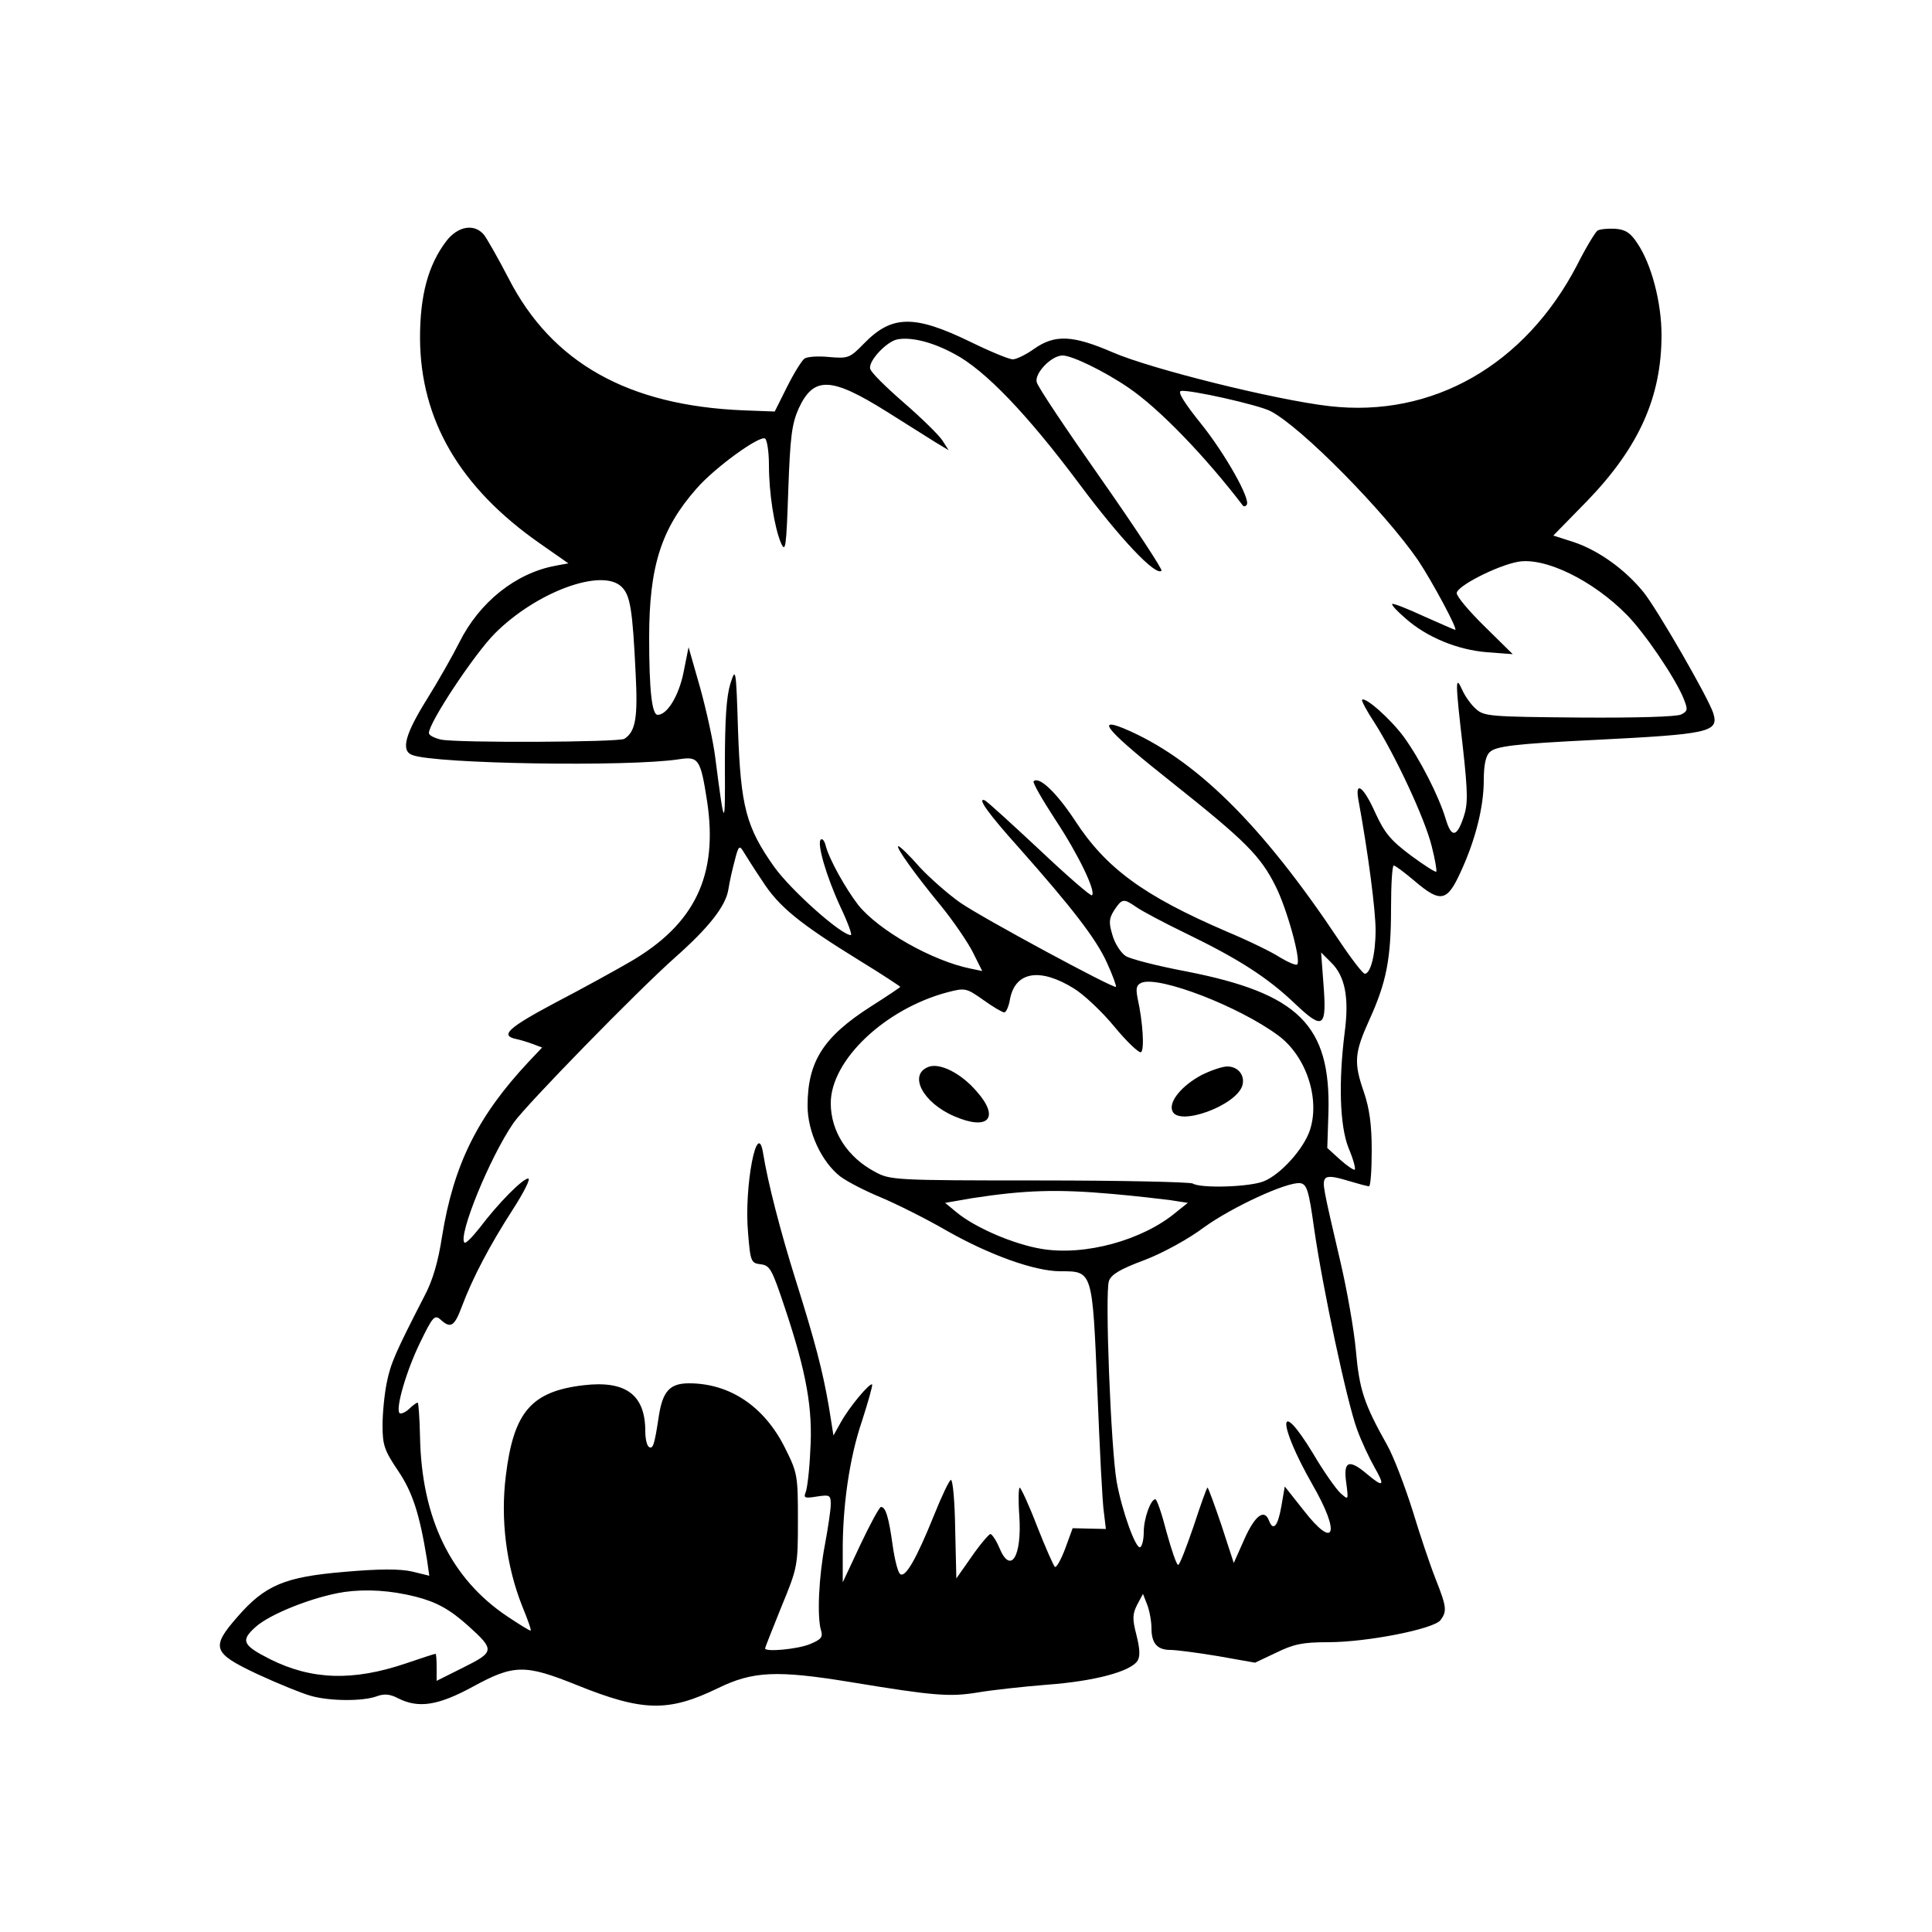 <?xml version="1.0" encoding="UTF-8" standalone="yes"?>
<svg version="1.0" xmlns="http://www.w3.org/2000/svg" width="100mm" height="100mm" viewBox="0 0 500 500" preserveAspectRatio="xMidYMid meet">
  <g transform="translate(0,500) scale(0.1,-0.1)" fill="#000000" stroke="none">
    <path d="M1155 4376 c-47 -62 -68 -140 -68 -251 1 -212 103 -387 311 -532 l73
-51 -33 -6 c-103 -19 -197 -94 -249 -198 -17 -34 -55 -101 -85 -149 -56 -90
-67 -132 -37 -143 59 -23 561 -31 690 -11 51 8 56 1 73 -109 29 -192 -32 -318
-199 -415 -36 -21 -123 -69 -194 -106 -122 -65 -144 -85 -101 -94 10 -2 30 -8
43 -13 l24 -9 -35 -37 c-132 -141 -194 -266 -224 -452 -10 -65 -24 -114 -46
-155 -74 -144 -87 -173 -97 -223 -6 -29 -11 -79 -11 -111 0 -51 5 -65 40 -117
38 -56 56 -113 75 -230 l6 -42 -45 11 c-31 7 -85 7 -175 -1 -154 -13 -205 -34
-277 -117 -69 -79 -64 -93 53 -148 54 -25 116 -50 138 -56 50 -14 135 -14 170
-1 19 7 34 6 55 -5 53 -27 104 -19 194 30 106 58 135 58 269 4 171 -69 237
-70 365 -8 90 44 152 47 342 16 218 -36 258 -39 331 -27 35 6 116 15 179 20
122 9 216 34 234 62 7 12 6 31 -3 67 -11 42 -10 54 2 78 l15 28 11 -28 c6 -16
11 -43 11 -61 0 -39 15 -56 49 -56 15 0 69 -7 123 -16 l96 -17 55 26 c45 22
68 27 134 27 101 0 273 34 291 57 17 23 16 34 -12 105 -14 35 -41 115 -60 178
-20 63 -49 140 -66 170 -60 107 -72 143 -81 245 -5 55 -23 156 -39 225 -46
197 -48 207 -41 219 5 8 21 7 57 -4 27 -8 52 -15 57 -15 4 0 7 42 7 93 0 67
-6 108 -20 150 -27 77 -25 102 14 188 44 97 56 157 56 289 0 61 3 110 7 110 4
0 28 -18 54 -40 67 -57 84 -54 119 23 38 82 60 168 60 238 0 38 5 63 15 72 15
16 67 22 270 32 298 15 324 20 309 69 -12 39 -146 271 -181 314 -48 59 -117
108 -180 129 l-53 17 88 90 c134 139 192 269 192 429 0 84 -26 184 -63 238
-17 26 -30 35 -57 37 -19 1 -40 -1 -46 -5 -6 -5 -30 -44 -52 -88 -135 -260
-375 -397 -642 -366 -139 16 -461 96 -560 139 -104 45 -150 47 -204 9 -21 -15
-46 -27 -55 -27 -9 0 -58 20 -109 45 -146 71 -204 70 -276 -4 -37 -38 -41 -39
-90 -35 -28 3 -57 1 -64 -4 -7 -5 -27 -37 -45 -73 l-32 -64 -80 3 c-299 12
-497 123 -609 342 -27 52 -56 103 -64 113 -25 29 -67 22 -97 -17z m1315 -292
c80 -42 190 -158 323 -336 105 -141 198 -240 213 -225 3 3 -67 110 -156 237
-90 128 -165 240 -167 251 -6 23 38 69 67 69 24 0 107 -40 170 -83 80 -54 200
-179 297 -306 2 -2 6 -2 9 2 13 12 -56 134 -119 212 -41 51 -60 81 -51 83 19
5 202 -36 232 -52 80 -41 296 -261 382 -386 36 -54 104 -180 96 -180 -2 0 -38
16 -81 35 -43 20 -79 34 -82 32 -2 -3 13 -19 34 -37 55 -49 135 -82 212 -88
l66 -5 -72 71 c-40 39 -73 78 -73 87 0 18 104 71 158 81 70 13 195 -48 283
-138 46 -47 122 -159 145 -213 13 -32 12 -35 -5 -44 -11 -6 -116 -9 -263 -8
-230 2 -247 3 -268 22 -13 11 -29 34 -36 50 -18 40 -18 22 2 -150 13 -118 13
-146 2 -179 -18 -54 -32 -55 -47 -4 -18 59 -66 153 -108 211 -34 46 -99 104
-108 96 -2 -2 12 -29 32 -59 53 -83 130 -247 148 -319 9 -35 14 -65 12 -67 -2
-2 -32 17 -67 43 -52 39 -67 58 -91 110 -29 65 -52 84 -44 36 26 -141 45 -289
45 -340 0 -63 -13 -113 -28 -113 -5 0 -35 39 -67 87 -200 300 -373 471 -557
548 -76 31 -38 -11 125 -140 190 -151 229 -190 268 -268 29 -57 67 -193 56
-203 -3 -3 -22 5 -44 18 -21 14 -83 44 -138 67 -216 93 -313 164 -394 289 -47
71 -92 114 -106 100 -3 -3 22 -47 56 -99 59 -89 106 -186 95 -196 -3 -3 -64
50 -136 118 -73 68 -136 126 -142 128 -20 7 10 -35 89 -123 139 -157 200 -236
228 -298 15 -33 25 -61 23 -62 -6 -5 -347 179 -403 218 -30 21 -78 63 -105 92
-26 30 -51 54 -55 54 -9 0 44 -74 110 -154 31 -38 68 -92 82 -119 l25 -50 -29
6 c-100 20 -239 99 -292 165 -33 43 -75 118 -84 153 -3 13 -9 20 -13 16 -10
-10 14 -94 51 -174 19 -40 31 -73 27 -73 -25 0 -154 115 -198 176 -73 103 -87
156 -94 354 -5 162 -6 164 -20 120 -10 -33 -14 -91 -14 -210 1 -169 -1 -167
-25 20 -5 41 -23 122 -39 180 l-30 105 -13 -65 c-12 -60 -42 -110 -67 -110
-15 0 -22 65 -22 200 0 184 31 282 123 386 47 54 163 138 177 129 5 -3 10 -34
10 -68 0 -74 14 -161 31 -202 12 -27 14 -12 19 135 5 140 9 172 27 213 39 84
84 82 229 -9 49 -31 105 -66 124 -78 l35 -21 -16 25 c-9 14 -54 58 -100 98
-46 40 -86 79 -87 88 -5 20 44 72 72 76 37 6 91 -8 146 -38z m-861 -603 c22
-22 28 -57 36 -223 6 -116 0 -151 -29 -170 -13 -9 -431 -11 -475 -2 -17 4 -31
11 -31 17 0 27 118 205 171 258 108 108 278 170 328 120z m364 -761 c42 -66
96 -110 250 -205 59 -36 107 -68 107 -69 0 -1 -34 -24 -75 -50 -124 -79 -165
-143 -165 -258 0 -67 36 -145 85 -183 19 -14 66 -38 105 -54 38 -16 115 -54
170 -86 111 -63 228 -105 294 -105 84 0 83 3 96 -309 6 -150 13 -293 17 -316
l5 -42 -43 1 -43 1 -19 -52 c-11 -29 -23 -51 -27 -48 -3 2 -24 49 -46 105 -21
55 -42 100 -45 100 -3 0 -4 -33 -1 -73 7 -107 -23 -153 -52 -82 -8 19 -19 35
-23 35 -4 -1 -26 -26 -48 -58 l-40 -57 -3 128 c-1 70 -6 127 -11 127 -4 0 -24
-42 -44 -92 -46 -114 -75 -164 -88 -151 -6 6 -14 39 -19 75 -10 72 -18 98 -30
98 -4 0 -28 -44 -53 -97 l-46 -98 0 75 c-1 119 17 247 50 343 16 50 28 92 26
94 -6 5 -59 -58 -81 -98 l-19 -34 -12 75 c-16 93 -36 169 -86 328 -39 124 -72
252 -84 327 -15 94 -50 -87 -39 -206 6 -75 8 -78 33 -81 24 -3 29 -13 63 -115
55 -165 72 -259 65 -367 -2 -50 -8 -99 -12 -108 -6 -15 -2 -16 29 -11 33 5 36
4 36 -20 0 -14 -7 -61 -15 -104 -16 -83 -21 -188 -10 -223 5 -17 0 -23 -29
-35 -31 -13 -116 -21 -116 -11 0 2 19 50 42 107 42 102 43 106 43 224 0 116
-1 123 -33 187 -53 107 -142 168 -249 168 -49 0 -68 -20 -78 -85 -11 -73 -15
-86 -25 -80 -6 3 -10 22 -10 41 0 94 -50 132 -160 119 -135 -16 -181 -69 -201
-235 -14 -112 1 -233 43 -338 14 -34 24 -62 21 -62 -3 0 -29 16 -59 36 -147
98 -223 254 -227 466 -1 49 -4 88 -6 88 -3 0 -13 -7 -23 -17 -10 -9 -21 -13
-24 -10 -11 11 18 111 54 184 32 66 37 71 52 58 26 -24 36 -18 55 33 28 75 73
160 131 250 29 45 48 82 41 82 -14 0 -77 -63 -126 -128 -19 -24 -36 -41 -39
-38 -17 18 65 220 127 310 32 46 322 343 418 428 88 78 131 133 138 176 3 20
11 55 17 77 9 36 12 38 22 21 6 -10 28 -45 49 -76z m967 -67 c14 -10 72 -41
130 -69 136 -66 211 -114 283 -183 72 -68 81 -61 72 54 l-6 80 26 -26 c36 -35
47 -91 35 -181 -16 -127 -13 -241 10 -299 12 -28 19 -54 16 -56 -2 -2 -19 9
-38 26 l-33 30 3 92 c6 226 -77 308 -368 365 -74 14 -145 32 -157 40 -12 8
-28 32 -34 54 -10 33 -9 43 5 65 20 30 24 30 56 8z m-161 -211 c25 -15 73 -60
105 -99 33 -40 64 -69 69 -66 9 6 5 77 -9 140 -5 26 -3 34 11 40 47 17 250
-61 352 -136 73 -53 110 -164 83 -246 -16 -48 -75 -114 -119 -132 -36 -15
-163 -19 -184 -6 -7 4 -185 8 -397 8 -375 0 -386 1 -425 22 -72 38 -115 105
-115 178 0 111 140 244 302 287 46 12 49 11 93 -20 25 -18 49 -32 54 -32 5 0
12 16 15 35 14 71 78 81 165 27z m622 -622 c22 -153 85 -449 111 -519 11 -31
32 -75 45 -98 28 -49 24 -54 -19 -18 -47 40 -62 34 -54 -22 6 -46 6 -46 -15
-27 -11 10 -43 55 -70 101 -92 152 -94 82 -3 -78 74 -128 59 -172 -22 -68
l-49 62 -9 -52 c-9 -51 -21 -65 -32 -36 -12 31 -36 13 -63 -47 l-28 -63 -32
98 c-18 53 -34 97 -36 97 -2 0 -18 -45 -36 -100 -19 -55 -36 -100 -40 -100 -4
0 -17 38 -30 85 -12 47 -25 85 -29 85 -12 0 -30 -50 -30 -85 0 -19 -4 -36 -9
-39 -11 -7 -47 92 -61 169 -15 85 -31 491 -20 520 6 17 30 31 92 54 47 18 113
54 153 84 73 53 216 119 250 115 17 -3 22 -17 36 -118z m-521 90 c58 -5 125
-13 149 -16 l45 -7 -30 -24 c-87 -73 -237 -114 -349 -95 -72 12 -172 55 -220
95 l-29 24 69 12 c136 21 220 24 365 11z m-1805 -1042 c55 -14 89 -33 136 -75
70 -63 69 -68 -11 -108 l-70 -35 0 35 c0 19 -1 35 -3 35 -2 0 -36 -11 -77 -25
-136 -46 -243 -43 -351 11 -71 36 -77 48 -38 83 37 34 151 79 230 91 58 8 120
4 184 -12z"/>
    <path d="M2403 2239 c-53 -20 -15 -93 67 -128 88 -38 118 -4 58 64 -41 48 -96
75 -125 64z"/>
    <path d="M3110 2218 c-51 -27 -86 -69 -76 -93 15 -41 164 13 181 65 8 26 -10
50 -39 50 -12 0 -42 -10 -66 -22z"/>
  </g>
</svg>